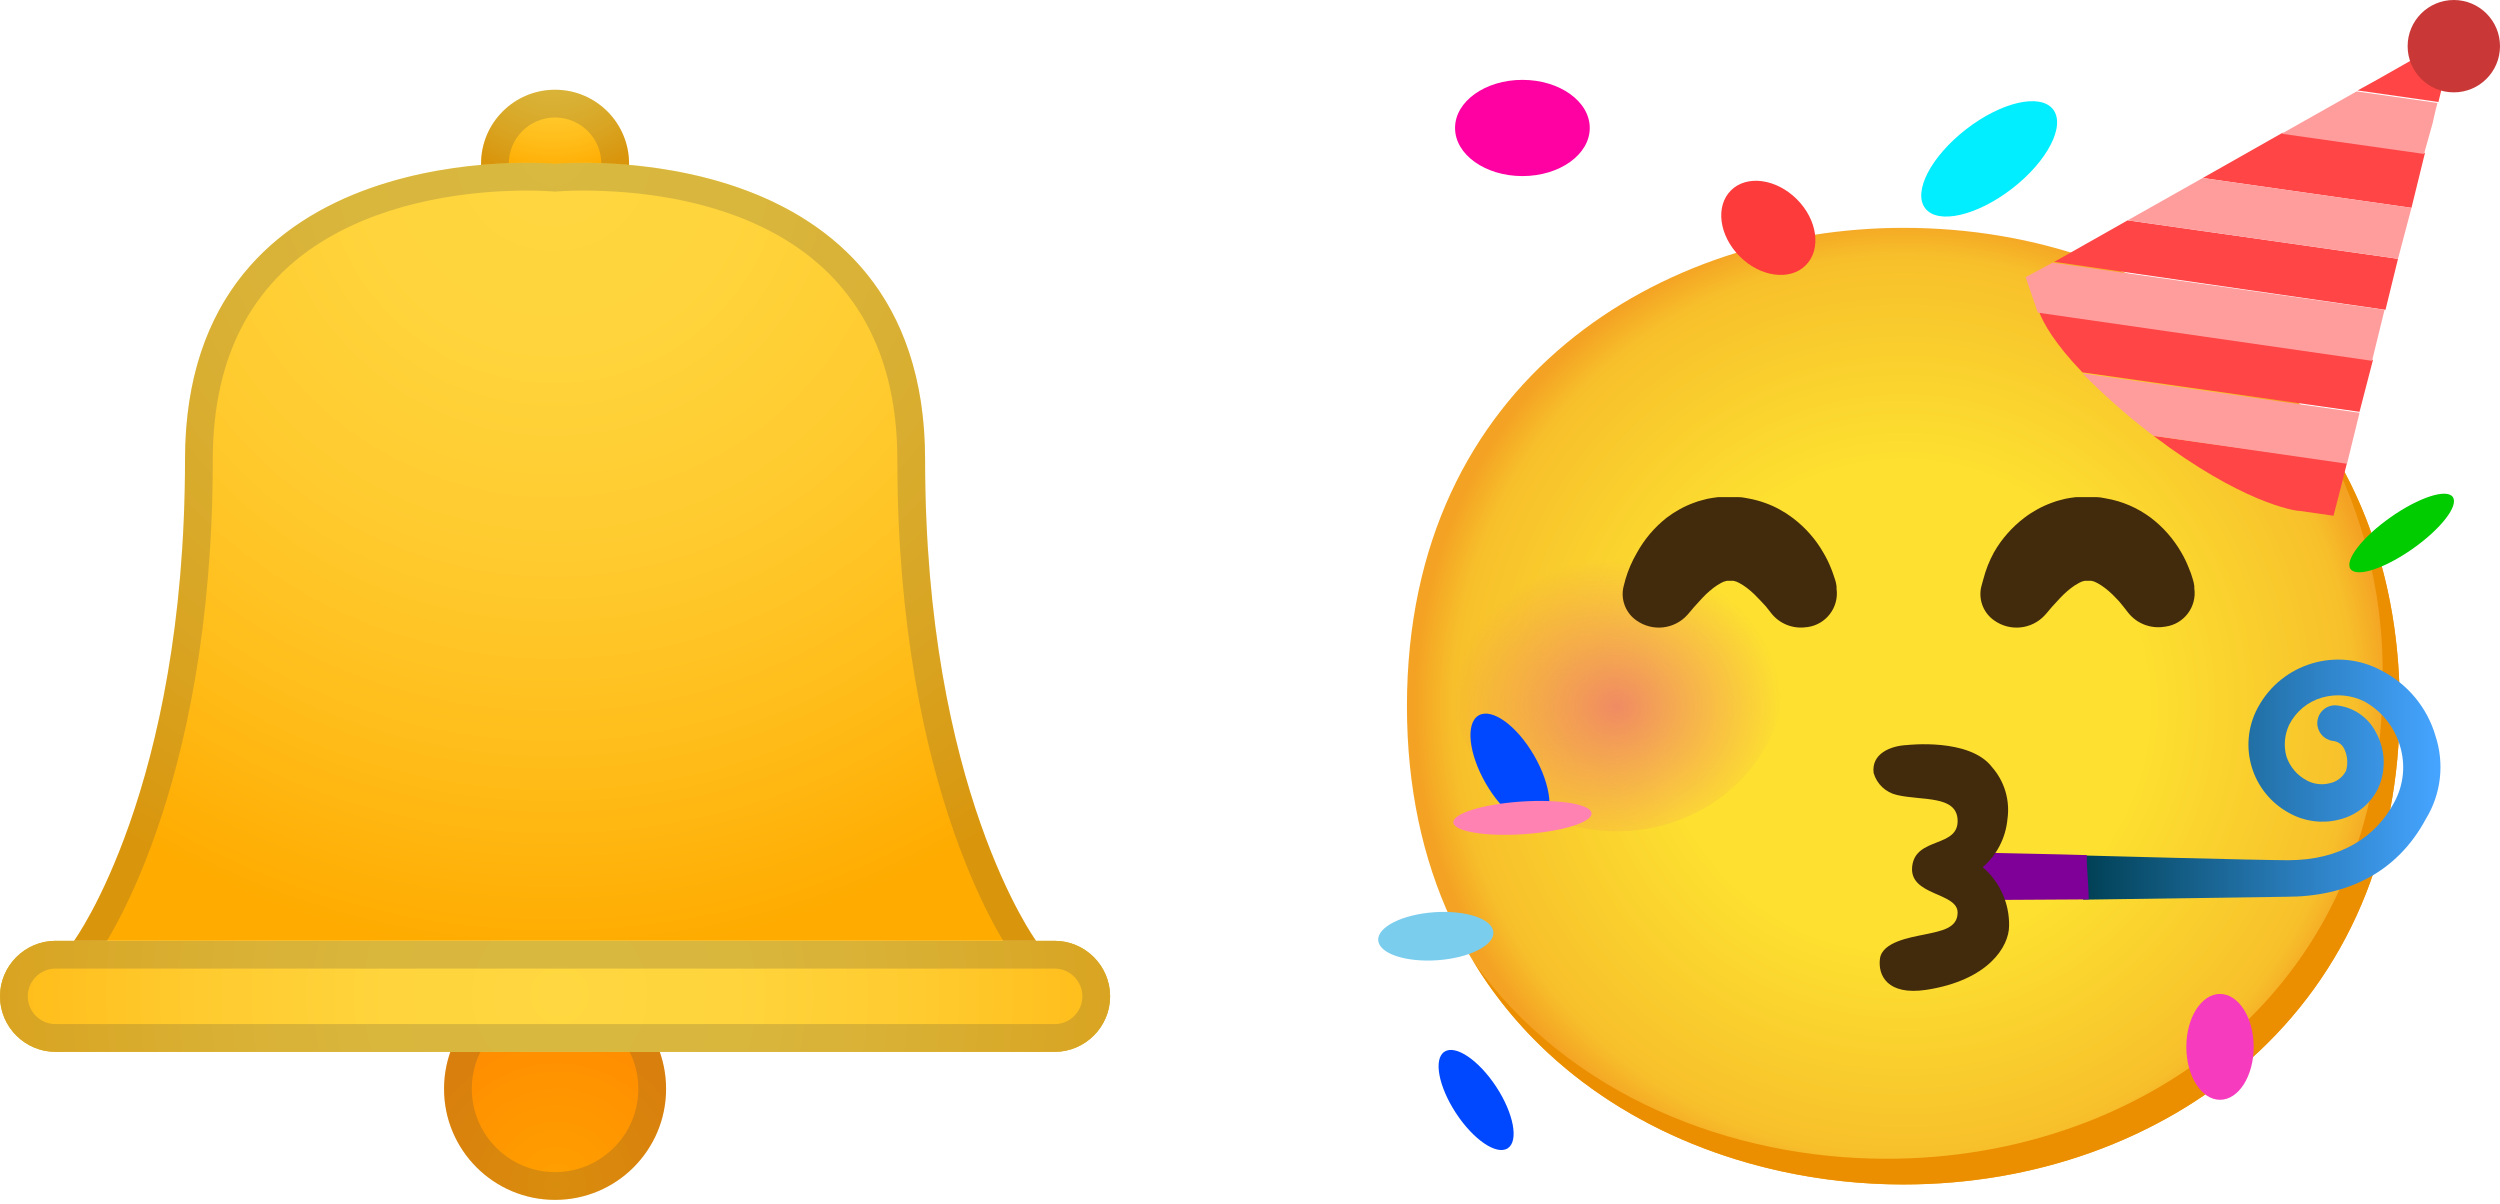 <svg width="247" height="119" viewBox="0 0 247 119" fill="none" xmlns="http://www.w3.org/2000/svg">
<path d="M54.84 118.547C60.897 118.547 65.808 113.636 65.808 107.579C65.808 101.521 60.897 96.611 54.84 96.611C48.782 96.611 43.872 101.521 43.872 107.579C43.872 113.636 48.782 118.547 54.84 118.547Z" fill="url(#paint0_radial_1961_49179)"/>
<path d="M54.84 23.491C58.878 23.491 62.152 20.217 62.152 16.179C62.152 12.141 58.878 8.867 54.84 8.867C50.801 8.867 47.528 12.141 47.528 16.179C47.528 20.217 50.801 23.491 54.84 23.491Z" fill="url(#paint1_radial_1961_49179)"/>
<path opacity="0.2" d="M54.84 99.353C59.373 99.353 63.066 103.045 63.066 107.579C63.066 112.112 59.373 115.805 54.84 115.805C50.306 115.805 46.614 112.112 46.614 107.579C46.614 103.045 50.306 99.353 54.84 99.353ZM54.84 96.611C48.78 96.611 43.872 101.519 43.872 107.579C43.872 113.639 48.78 118.547 54.84 118.547C60.899 118.547 65.808 113.639 65.808 107.579C65.808 101.519 60.899 96.611 54.84 96.611Z" fill="#424242"/>
<path opacity="0.2" d="M54.84 11.609C57.362 11.609 59.41 13.656 59.41 16.179C59.41 18.702 57.362 20.749 54.84 20.749C52.317 20.749 50.27 18.702 50.27 16.179C50.27 13.656 52.317 11.609 54.84 11.609ZM54.84 8.867C50.8 8.867 47.528 12.139 47.528 16.179C47.528 20.219 50.8 23.491 54.84 23.491C58.88 23.491 62.152 20.219 62.152 16.179C62.152 12.139 58.88 8.867 54.84 8.867Z" fill="#424242"/>
<path d="M91.4 45.427C91.4 12.87 54.84 16.179 54.84 16.179C54.84 16.179 18.28 12.87 18.28 45.427C18.28 77.984 7.312 92.955 7.312 92.955H102.368C102.368 92.955 91.4 77.984 91.4 45.427Z" fill="url(#paint2_radial_1961_49179)"/>
<path d="M104.196 103.923H5.484C2.468 103.923 0 101.455 0 98.439C0 95.423 2.468 92.955 5.484 92.955H104.196C107.212 92.955 109.679 95.423 109.679 98.439C109.679 101.455 107.212 103.923 104.196 103.923Z" fill="#FFD740"/>
<path opacity="0.2" d="M57.609 18.83C66.95 18.83 88.658 21.416 88.658 45.427C88.658 78.495 99.689 93.933 100.156 94.573L100.978 95.697H104.196C105.704 95.697 106.938 96.931 106.938 98.439C106.938 99.947 105.704 101.181 104.196 101.181H5.484C3.976 101.181 2.742 99.947 2.742 98.439C2.742 96.931 3.976 95.697 5.484 95.697H8.701L9.524 94.573C9.99 93.933 21.022 78.495 21.022 45.427C21.022 34.916 25.144 27.375 33.269 23.025C40.088 19.369 47.976 18.83 52.061 18.83C53.624 18.83 54.584 18.912 54.584 18.912L54.84 18.93L55.087 18.912C55.096 18.912 56.046 18.83 57.609 18.83ZM57.609 16.088C55.882 16.088 54.84 16.179 54.84 16.179C54.84 16.179 53.798 16.088 52.07 16.088C43.543 16.088 18.28 18.363 18.28 45.427C18.28 77.983 7.312 92.955 7.312 92.955H5.484C2.468 92.955 0 95.422 0 98.439C0 101.455 2.468 103.923 5.484 103.923H104.196C107.212 103.923 109.679 101.455 109.679 98.439C109.679 95.422 107.212 92.955 104.196 92.955H102.368C102.368 92.955 91.4 77.983 91.4 45.427C91.4 18.373 66.137 16.088 57.609 16.088Z" fill="#424242"/>
<path d="M104.196 103.923H5.484C2.468 103.923 0 101.455 0 98.439C0 95.423 2.468 92.955 5.484 92.955H104.196C107.212 92.955 109.679 95.423 109.679 98.439C109.679 101.455 107.212 103.923 104.196 103.923Z" fill="url(#paint3_radial_1961_49179)"/>
<path opacity="0.2" d="M104.196 95.697C105.704 95.697 106.938 96.931 106.938 98.439C106.938 99.947 105.704 101.181 104.196 101.181H5.484C3.976 101.181 2.742 99.947 2.742 98.439C2.742 96.931 3.976 95.697 5.484 95.697H104.196ZM104.196 92.955H5.484C2.468 92.955 0 95.423 0 98.439C0 101.455 2.468 103.923 5.484 103.923H104.196C107.212 103.923 109.679 101.455 109.679 98.439C109.679 95.423 107.212 92.955 104.196 92.955Z" fill="#424242"/>
<path d="M188.059 117.025C164.474 117.025 139.006 102.233 139.006 69.768C139.006 37.303 164.474 22.511 188.059 22.511C201.159 22.511 213.252 26.818 222.216 34.68C231.932 43.312 237.094 55.48 237.094 69.768C237.094 84.056 231.932 96.149 222.216 104.771C213.252 112.633 201.074 117.025 188.059 117.025Z" fill="url(#paint4_radial_1961_49179)"/>
<path d="M228.548 41.677C233.187 49.377 235.564 58.237 235.402 67.23C235.402 81.49 230.24 93.611 220.524 102.233C211.56 110.095 199.391 114.487 186.367 114.487C171.1 114.487 155.062 108.279 145.641 95.094C154.739 110.029 171.841 117.025 188.06 117.025C201.074 117.025 213.252 112.633 222.217 104.772C231.932 96.14 237.094 84.057 237.094 69.769C237.094 58.998 234.157 49.425 228.548 41.677Z" fill="#EB8F00"/>
<path opacity="0.8" d="M159.73 82.136C168.918 82.136 176.367 75.114 176.367 66.451C176.367 57.788 168.918 50.765 159.73 50.765C150.542 50.765 143.094 57.788 143.094 66.451C143.094 75.114 150.542 82.136 159.73 82.136Z" fill="url(#paint5_radial_1961_49179)"/>
<path opacity="0.8" d="M217.15 82.136C226.338 82.136 233.786 75.114 233.786 66.451C233.786 57.788 226.338 50.765 217.15 50.765C207.962 50.765 200.513 57.788 200.513 66.451C200.513 75.114 207.962 82.136 217.15 82.136Z" fill="url(#paint6_radial_1961_49179)"/>
<path d="M150.414 17.397C154.089 17.397 157.068 15.269 157.068 12.644C157.068 10.019 154.089 7.891 150.414 7.891C146.738 7.891 143.759 10.019 143.759 12.644C143.759 15.269 146.738 17.397 150.414 17.397Z" fill="#FF00A2"/>
<path d="M178.408 26.21C179.967 24.651 179.576 21.731 177.534 19.689C175.492 17.648 172.573 17.256 171.013 18.816C169.454 20.375 169.845 23.294 171.887 25.336C173.929 27.378 176.848 27.769 178.408 26.21Z" fill="#FD3B3B"/>
<path d="M198.799 18.629C202.287 15.93 204.098 12.428 202.845 10.809C201.591 9.19 197.748 10.066 194.26 12.765C190.773 15.465 188.962 18.966 190.215 20.585C191.468 22.204 195.312 21.328 198.799 18.629Z" fill="#00EEFF"/>
<path d="M152.275 81.382C153.594 80.62 153.279 77.607 151.573 74.652C149.866 71.697 147.414 69.918 146.096 70.679C144.777 71.441 145.092 74.453 146.798 77.409C148.504 80.364 150.956 82.143 152.275 81.382Z" fill="#0048FF"/>
<path d="M219.336 108.66C221.174 108.66 222.663 106.319 222.663 103.431C222.663 100.543 221.174 98.202 219.336 98.202C217.498 98.202 216.009 100.543 216.009 103.431C216.009 106.319 217.498 108.66 219.336 108.66Z" fill="#F63BBE"/>
<path d="M238.378 54.215C241.168 52.251 242.941 49.963 242.336 49.104C241.732 48.245 238.98 49.142 236.189 51.106C233.398 53.07 231.626 55.359 232.231 56.218C232.835 57.076 235.587 56.18 238.378 54.215Z" fill="#00CC00"/>
<path d="M148.969 113.447C150.066 112.727 149.555 110.008 147.827 107.374C146.099 104.74 143.808 103.189 142.711 103.909C141.613 104.629 142.124 107.348 143.853 109.982C145.581 112.616 147.871 114.167 148.969 113.447Z" fill="#0048FF"/>
<path d="M142.026 94.87C145.168 94.647 147.641 93.405 147.548 92.096C147.455 90.786 144.832 89.906 141.69 90.129C138.547 90.352 136.075 91.594 136.168 92.903C136.261 94.213 138.884 95.093 142.026 94.87Z" fill="#7ACDED"/>
<path d="M150.527 82.419C154.299 82.168 157.308 81.243 157.249 80.353C157.19 79.462 154.084 78.943 150.312 79.194C146.54 79.445 143.531 80.371 143.59 81.261C143.649 82.152 146.755 82.671 150.527 82.419Z" fill="#FF82B2"/>
<path d="M240.631 72.725C239.823 69.93 237.893 67.591 235.307 66.261C230.934 63.884 225.458 65.51 223.091 69.883C223.072 69.911 223.063 69.94 223.044 69.968C221.066 73.695 222.464 78.324 226.181 80.33C227.654 81.157 229.384 81.395 231.029 80.996C232.721 80.615 234.147 79.503 234.927 77.954C235.773 76.166 235.697 74.075 234.737 72.345C233.957 70.824 232.445 69.816 230.744 69.683C229.765 69.664 228.966 70.444 228.947 71.423C228.938 72.307 229.584 73.067 230.459 73.2C230.943 73.229 231.381 73.524 231.599 73.961C231.932 74.636 231.999 75.425 231.79 76.147C231.466 76.784 230.877 77.241 230.173 77.383C229.403 77.583 228.586 77.478 227.892 77.098C226.941 76.594 226.228 75.739 225.895 74.721C225.61 73.676 225.715 72.563 226.181 71.584C226.846 70.291 228.015 69.322 229.413 68.922C230.81 68.523 232.293 68.656 233.596 69.303C235.297 70.234 236.562 71.812 237.113 73.676C237.693 75.549 237.484 77.573 236.543 79.284C234.737 82.707 231.219 84.989 226.086 84.989C223.139 84.989 205.599 84.513 205.599 84.513L205.808 88.886L225.895 88.601C231.885 88.601 236.828 86.224 239.68 80.901C241.182 78.448 241.524 75.453 240.631 72.725Z" fill="url(#paint7_linear_1961_49179)"/>
<path d="M194.144 86.795C194.724 87.413 195.17 88.135 195.475 88.924L206.36 88.858C206.36 87.432 206.169 86.006 206.169 84.485C203.317 84.39 197.442 84.295 195.617 84.228C195.351 85.207 194.828 86.101 194.087 86.795H194.144Z" fill="#7F0099"/>
<path d="M227.226 50.48L230.553 50.955L231.409 47.628L231.884 45.726L212.776 43.065C221.427 49.624 226.656 50.48 227.226 50.48Z" fill="#FF4545"/>
<path d="M242.532 3.517L234.832 7.89L232.93 8.936L240.916 10.077C241.486 7.7 242.532 3.517 242.532 3.517Z" fill="#FF4545"/>
<path d="M225.515 13.119L217.625 17.587L238.254 20.534L239.585 15.115L225.515 13.119Z" fill="#FF4545"/>
<path d="M202.984 25.858H202.889L235.687 30.611L236.923 25.572L210.209 21.77L202.984 25.858Z" fill="#FF4545"/>
<path d="M205.741 36.79L233.12 40.688L234.451 35.554L201.464 30.801C201.844 31.847 202.985 33.938 205.741 36.79Z" fill="#FF4545"/>
<path d="M210.21 21.77L236.923 25.572L238.254 20.534L217.625 17.587L210.21 21.77Z" fill="#FF9C9C"/>
<path d="M240.345 12.168C240.345 12.168 240.631 10.838 240.821 10.172L232.835 9.031L225.42 13.214L239.49 15.21L240.345 12.168Z" fill="#FF9C9C"/>
<path d="M200.133 27.379L201.179 30.421C201.217 30.592 201.283 30.754 201.369 30.896L234.357 35.65L235.592 30.611L202.795 25.953L200.133 27.379Z" fill="#FF9C9C"/>
<path d="M212.396 42.779C212.491 42.874 212.681 42.969 212.776 43.065L231.885 45.821L233.12 40.783L205.742 36.885C207.824 38.996 210.048 40.964 212.396 42.779Z" fill="#FF9C9C"/>
<path d="M242.437 9.126C244.957 9.126 247 7.083 247 4.563C247 2.043 244.957 0 242.437 0C239.917 0 237.874 2.043 237.874 4.563C237.874 7.083 239.917 9.126 242.437 9.126Z" fill="#C93737"/>
<path d="M195.893 85.682C197.291 84.475 198.165 82.773 198.336 80.929C198.602 79.075 198.051 77.202 196.815 75.795C194.6 72.886 188.44 73.609 188.44 73.609C186.786 73.675 184.875 74.465 185.113 76.366C185.426 77.459 186.311 78.296 187.413 78.543C189.847 79.123 193.317 78.543 193.412 81.014C193.526 83.79 189.267 82.65 188.925 85.587C188.583 88.525 193.412 88.135 193.412 90.16C193.412 91.709 191.824 91.975 190.151 92.327C188.716 92.622 185.959 93.069 185.74 94.713C185.521 96.358 186.463 98.383 190.341 97.793C196.444 96.843 198.498 93.525 198.498 91.472C198.536 89.247 197.585 87.127 195.893 85.682Z" fill="#422B0D"/>
<path d="M174.998 60.585L174.855 60.404L174.475 59.919L173.99 59.397C173.8 59.188 173.572 58.959 173.343 58.731C173.106 58.503 172.859 58.284 172.592 58.085C172.355 57.904 172.108 57.742 171.841 57.6C171.661 57.495 171.461 57.419 171.252 57.381C171.185 57.372 171.128 57.372 171.062 57.381C171.062 57.381 171.062 57.381 170.986 57.381H171.157H170.663C170.539 57.381 170.663 57.381 170.663 57.381H170.729C170.691 57.372 170.663 57.372 170.625 57.381C170.415 57.419 170.216 57.495 170.035 57.6C169.769 57.742 169.522 57.904 169.284 58.085C169.037 58.275 168.78 58.503 168.533 58.731C168.067 59.188 167.658 59.682 167.373 59.977L166.917 60.518L166.708 60.756C165.415 62.192 163.247 62.42 161.679 61.298C160.681 60.604 160.167 59.397 160.357 58.189C160.357 58.189 160.424 57.828 160.595 57.239C160.861 56.326 161.242 55.452 161.717 54.634C162.458 53.284 163.466 52.096 164.673 51.145C165.501 50.518 166.413 50.014 167.392 49.662C167.658 49.557 167.944 49.472 168.219 49.405C168.533 49.31 168.847 49.244 169.17 49.196L169.721 49.12H170.178H170.672H171.376H171.832C172.127 49.12 172.431 49.196 172.725 49.244C173.305 49.348 173.866 49.5 174.418 49.7C175.397 50.052 176.309 50.556 177.136 51.183C178.363 52.115 179.399 53.284 180.16 54.624C180.435 55.09 180.682 55.585 180.882 56.088C181.063 56.507 181.196 56.953 181.31 57.286C181.424 57.619 181.414 57.781 181.452 57.942V58.161C181.709 59.996 180.426 61.697 178.591 61.954C178.553 61.963 178.515 61.963 178.486 61.963C177.165 62.163 175.825 61.64 174.998 60.585Z" fill="#422B0D"/>
<path d="M210.305 60.585L210.162 60.404L209.782 59.919L209.354 59.397C209.164 59.188 208.936 58.959 208.708 58.731C208.47 58.503 208.223 58.284 207.957 58.085C207.719 57.904 207.472 57.742 207.206 57.6C207.025 57.495 206.825 57.419 206.626 57.381C206.559 57.372 206.502 57.372 206.435 57.381C206.435 57.381 206.378 57.381 206.359 57.381H206.502H206.008C205.875 57.381 206.008 57.381 206.008 57.381H206.074H205.97C205.77 57.419 205.57 57.495 205.39 57.6C205.124 57.742 204.876 57.904 204.639 58.085C204.373 58.284 204.125 58.503 203.888 58.731C203.412 59.188 203.013 59.682 202.718 59.977L202.262 60.518L202.053 60.756C200.76 62.192 198.593 62.42 197.024 61.298C196.026 60.604 195.512 59.397 195.703 58.189C195.703 58.189 195.769 57.828 195.95 57.239C196.187 56.317 196.539 55.423 196.995 54.586C197.756 53.246 198.792 52.077 200.019 51.145C200.846 50.518 201.768 50.014 202.747 49.662C203.013 49.557 203.289 49.472 203.565 49.405C203.878 49.31 204.192 49.244 204.515 49.196L205.067 49.12H205.523H206.017H206.721H207.177C207.481 49.12 207.776 49.196 208.071 49.244C209.677 49.519 211.189 50.175 212.491 51.145C213.717 52.077 214.744 53.246 215.514 54.586C215.79 55.052 216.028 55.547 216.227 56.05C216.398 56.44 216.541 56.839 216.655 57.248C216.722 57.467 216.769 57.685 216.798 57.904V58.123C217.064 59.948 215.79 61.65 213.965 61.906C213.927 61.916 213.889 61.916 213.841 61.925C212.51 62.135 211.16 61.631 210.305 60.585Z" fill="#422B0D"/>
<defs>
<radialGradient id="paint0_radial_1961_49179" cx="0" cy="0" r="1" gradientUnits="userSpaceOnUse" gradientTransform="translate(54.992 117.02) scale(18.89)">
<stop stop-color="#FFA000"/>
<stop offset="0.743" stop-color="#FF8F00"/>
<stop offset="1" stop-color="#FF8F00"/>
</radialGradient>
<radialGradient id="paint1_radial_1961_49179" cx="0" cy="0" r="1" gradientUnits="userSpaceOnUse" gradientTransform="translate(54.611 3.84) scale(16.135)">
<stop stop-color="#FFD740"/>
<stop offset="0.203" stop-color="#FFD43C"/>
<stop offset="0.416" stop-color="#FFCB2F"/>
<stop offset="0.633" stop-color="#FFBD1A"/>
<stop offset="0.834" stop-color="#FFAB00"/>
<stop offset="1" stop-color="#FFAB00"/>
</radialGradient>
<radialGradient id="paint2_radial_1961_49179" cx="0" cy="0" r="1" gradientUnits="userSpaceOnUse" gradientTransform="translate(54.687 15.418) scale(94.58 94.58)">
<stop stop-color="#FFD740"/>
<stop offset="0.203" stop-color="#FFD43C"/>
<stop offset="0.416" stop-color="#FFCB2F"/>
<stop offset="0.633" stop-color="#FFBD1A"/>
<stop offset="0.834" stop-color="#FFAB00"/>
<stop offset="1" stop-color="#FFAB00"/>
</radialGradient>
<radialGradient id="paint3_radial_1961_49179" cx="0" cy="0" r="1" gradientUnits="userSpaceOnUse" gradientTransform="translate(55.297 98.283) scale(70.988 70.988)">
<stop stop-color="#FFD740"/>
<stop offset="0.243" stop-color="#FFD43C"/>
<stop offset="0.499" stop-color="#FFCB2F"/>
<stop offset="0.76" stop-color="#FFBD1A"/>
<stop offset="1" stop-color="#FFAB00"/>
</radialGradient>
<radialGradient id="paint4_radial_1961_49179" cx="0" cy="0" r="1" gradientUnits="userSpaceOnUse" gradientTransform="translate(188.05 69.768) scale(48.159 48.159)">
<stop offset="0.5" stop-color="#FDE030"/>
<stop offset="0.92" stop-color="#F7C02B"/>
<stop offset="1" stop-color="#F4A223"/>
</radialGradient>
<radialGradient id="paint5_radial_1961_49179" cx="0" cy="0" r="1" gradientUnits="userSpaceOnUse" gradientTransform="translate(159.73 69.796) scale(18.108 16.26)">
<stop stop-color="#ED7770"/>
<stop offset="0.9" stop-color="#ED7770" stop-opacity="0"/>
</radialGradient>
<radialGradient id="paint6_radial_1961_49179" cx="0" cy="0" r="1" gradientUnits="userSpaceOnUse" gradientTransform="translate(247.875 1113.11) scale(18.471 18.471)">
<stop stop-color="#ED7770"/>
<stop offset="0.9" stop-color="#ED7770" stop-opacity="0"/>
</radialGradient>
<linearGradient id="paint7_linear_1961_49179" x1="205.732" y1="77.027" x2="241.087" y2="77.027" gradientUnits="userSpaceOnUse">
<stop stop-color="#004054"/>
<stop offset="0.99" stop-color="#45A4FF"/>
</linearGradient>
</defs>
</svg>

